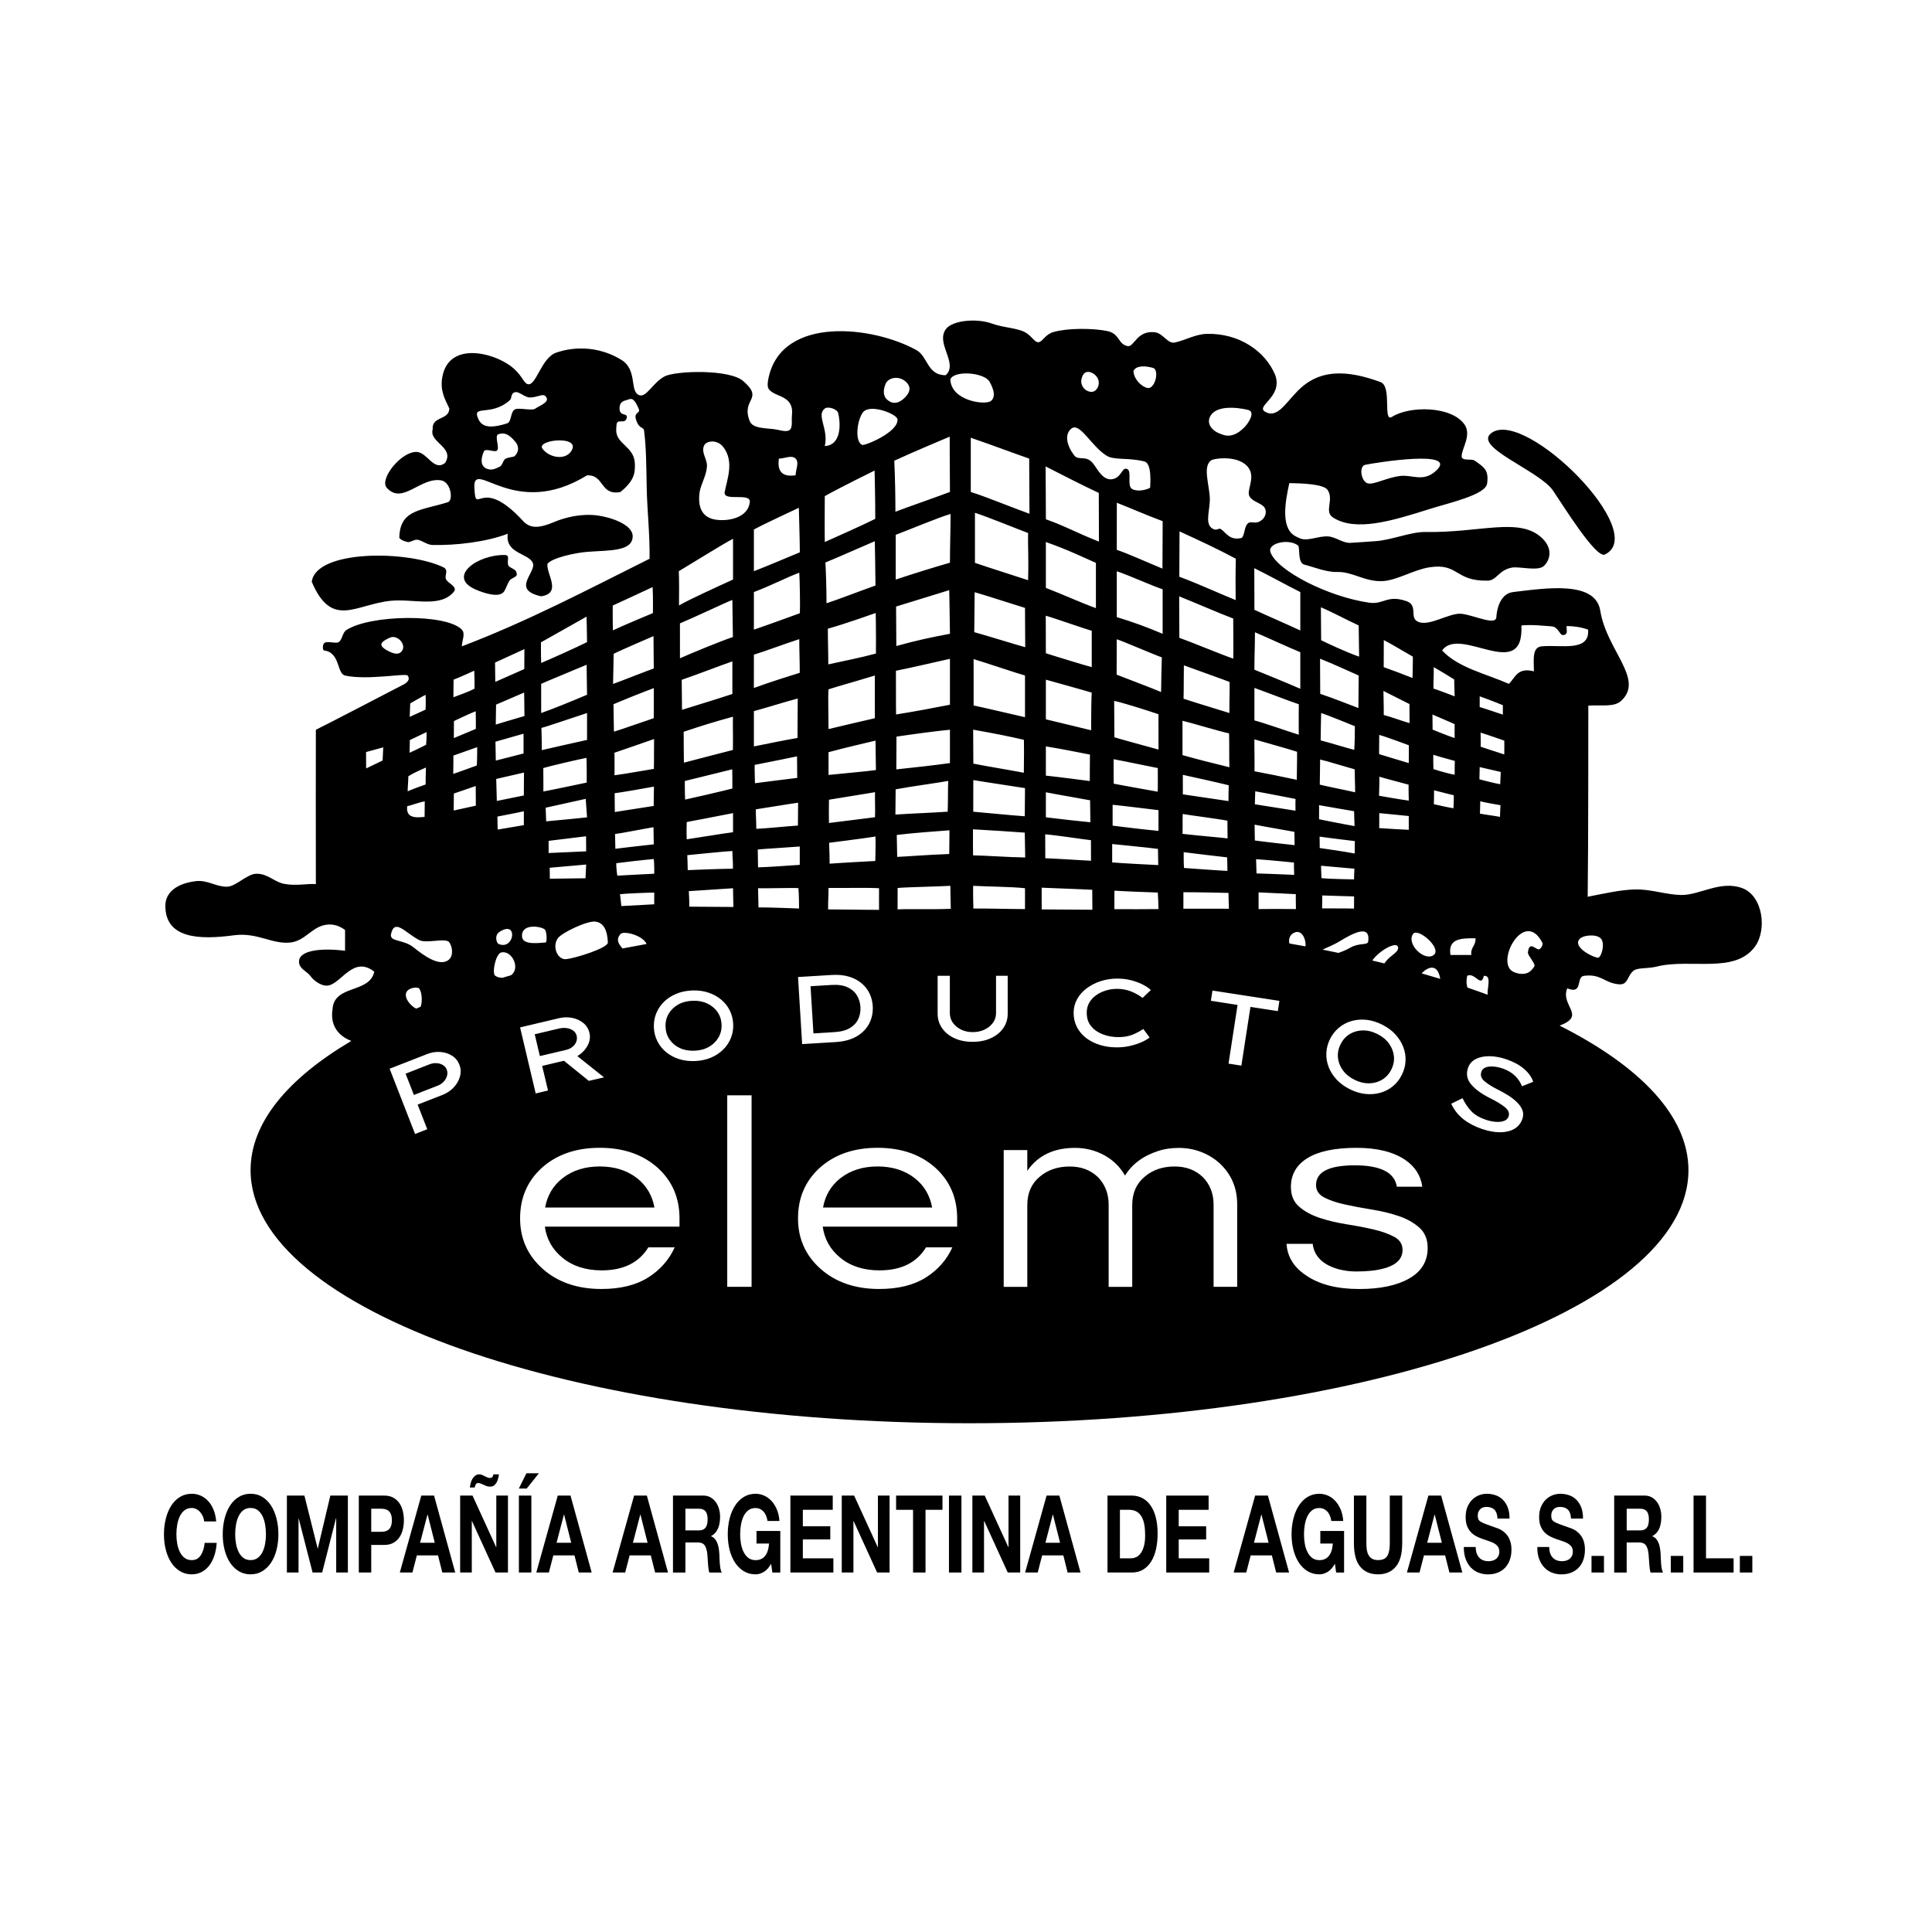 <?xml version="1.0" encoding="utf-8"?>
<!-- Generator: Adobe Illustrator 15.0.0, SVG Export Plug-In . SVG Version: 6.00 Build 0)  -->
<!DOCTYPE svg PUBLIC "-//W3C//DTD SVG 1.1//EN" "http://www.w3.org/Graphics/SVG/1.1/DTD/svg11.dtd">
<svg version="1.1" id="Layer_1" xmlns="http://www.w3.org/2000/svg" xmlns:xlink="http://www.w3.org/1999/xlink" x="0px" y="0px"
	 width="260px" height="260px" viewBox="0 0 260 260" enable-background="new 0 0 260 260" xml:space="preserve">
<g>
	<g>
		<path d="M123.108,158.556c-1.354-1.052-3.021-1.579-5.008-1.579c-1.984,0-3.654,0.527-5.006,1.579
			c-1.268,1.01-2.045,2.323-2.331,3.944h14.679C125.15,160.879,124.375,159.565,123.108,158.556z"/>
		<path d="M95.165,135.04c-0.582-0.272-1.238-0.389-1.969-0.362c-0.75,0.032-1.401,0.208-1.954,0.522
			c-0.551,0.321-0.976,0.737-1.272,1.254c-0.298,0.519-0.433,1.099-0.405,1.743c0.027,0.641,0.209,1.208,0.547,1.698
			c0.339,0.492,0.797,0.875,1.373,1.146c0.577,0.271,1.24,0.391,1.989,0.359c0.73-0.029,1.373-0.202,1.933-0.521
			c0.557-0.318,0.984-0.738,1.287-1.262c0.301-0.521,0.44-1.102,0.414-1.734c-0.028-0.643-0.214-1.209-0.555-1.697
			C96.21,135.694,95.746,135.313,95.165,135.04z"/>
		<path d="M114.053,132.86c-0.561-0.259-1.267-0.365-2.115-0.311l-2.86,0.174l0.391,6.349l2.86-0.178
			c0.862-0.051,1.549-0.239,2.07-0.561c0.521-0.32,0.893-0.727,1.114-1.221c0.223-0.493,0.315-1.032,0.28-1.615
			c-0.037-0.567-0.193-1.083-0.474-1.548C115.035,133.481,114.615,133.12,114.053,132.86z"/>
		<path d="M85.734,158.556c-1.357-1.052-3.027-1.579-5.018-1.579c-1.989,0-3.662,0.527-5.016,1.579
			c-1.272,1.01-2.051,2.323-2.336,3.944h14.706C87.781,160.879,87.005,159.565,85.734,158.556z"/>
		<path d="M186.93,140.449c-0.379-0.531-0.897-0.961-1.559-1.291c-0.679-0.34-1.341-0.503-1.986-0.487
			c-0.646,0.01-1.23,0.176-1.75,0.493c-0.515,0.317-0.923,0.77-1.221,1.358c-0.295,0.587-0.413,1.186-0.361,1.79
			c0.057,0.605,0.269,1.171,0.647,1.7c0.374,0.522,0.9,0.955,1.575,1.296c0.661,0.332,1.317,0.489,1.969,0.483
			c0.646-0.013,1.236-0.177,1.763-0.498c0.526-0.315,0.935-0.769,1.227-1.349c0.295-0.59,0.411-1.183,0.354-1.791
			C187.528,141.545,187.31,140.975,186.93,140.449z"/>
		<path d="M77.053,140.868c0.239-0.196,0.406-0.425,0.502-0.688c0.097-0.26,0.112-0.519,0.05-0.782
			c-0.067-0.285-0.219-0.52-0.457-0.698c-0.237-0.175-0.525-0.286-0.867-0.34c-0.341-0.049-0.7-0.028-1.08,0.061l-3.241,0.766
			l0.693,2.933l3.5-0.824C76.517,141.215,76.813,141.071,77.053,140.868z"/>
		<path d="M59.601,143.33c-0.242-0.15-0.524-0.233-0.841-0.254c-0.318-0.021-0.633,0.03-0.946,0.152l-3.232,1.262l1.117,2.864
			l3.232-1.262c0.313-0.122,0.578-0.305,0.794-0.542c0.216-0.242,0.362-0.499,0.437-0.785c0.076-0.284,0.061-0.561-0.043-0.83
			C60.018,143.677,59.844,143.472,59.601,143.33z"/>
		<path d="M209.009,66.037c1.385,2.047,5.782,9.146,6.96,8.588c6.103-2.894-10.475-19.441-15.153-16.43
			C197.908,60.069,207.163,63.294,209.009,66.037z"/>
		<path d="M67.952,74.692c-3.738-0.079-7.782,2.923-4.014,4.613c1.133,0.511,3.164,1.167,3.837,0.375
			c0.323-0.38,0.622-1.505,0.974-1.727c0.687-0.433,0.948-0.358,0.714-1.032c-0.12-0.348-0.967-0.524-1.073-0.875
			C68.202,75.424,68.678,74.708,67.952,74.692z"/>
		<path d="M52.589,80.852c3.084-0.298,6.611,0.967,8.45-1.173c0.619-0.72-0.656-1.094-0.998-1.685
			c-0.299-0.517,0.435-1.267-0.394-1.662c-4.847-2.311-17.134-2.354-17.693,1.961C44.658,84.671,47.859,81.316,52.589,80.852z"/>
		<path d="M234.492,119.532c-2.932-1.112-5.765,0.953-8.248,0.912c-2.07-0.037-4.071-0.806-6.23-0.746
			c-1.957,0.055-3.958,0.516-6.351,0.983c0.087-6.409,0.087-22.688,0.087-25.727c1.761-0.115,3.528,0.258,4.463-0.682
			c3.082-2.895-2.01-6.778-2.853-12.076c-0.65-4.094-7.319-3.047-11.747-2.518c-1.846,0.221-2.205,2.607-2.24,3.368
			c-0.062,1.183-2.798-0.184-4.614-0.436c-1.712-0.237-4.52,1.877-6.054,0.992c-1.027-0.588,0.208-2.245-1.577-2.753
			c-2.444-0.793-2.983,0.527-4.833,0.263c-5.547-0.786-12.428-4.308-13.318-6.791c-0.453-1.245,2.493-1.899,3.724-0.894
			c0.25,0.204-0.089,2.326,0.814,2.554c1.328,0.336,2.981,1.037,4.433,0.995c2.12-0.063,3.742,1.372,6.2,1.221
			c1.846-0.114,4.134-1.521,6.201-1.849c3.963-0.625,3.419,1.899,7.87,1.792c1.224-0.031,1.475-1.457,3.281-1.76
			c0.991-0.167,3.472,0.523,4.26-0.208c0.775-0.716,1.316-2.248-0.205-3.728c-3.013-2.922-8.277-0.724-15.741-0.851
			c-1.958-0.032-4.596,1.109-6.769,1.24c-0.917,0.053-2.083,0.157-3.323,0.221c-1.025,0.054-1.987-0.824-3.028-0.867
			c-1.313-0.059-2.686,0.671-3.688,0.286c-0.272-0.104-0.519-0.221-0.753-0.359c-1.986-1.171-1.224-4.858-0.743-7.095
			c1.848,0.023,4.614,0.13,5.156,0.921c0.893,1.314-0.511,2.905,0.715,3.697c3.026,1.957,7.921,0.474,12.906-1.103
			c2.769-0.875,7.634-1.937,7.842-3.459c0.241-1.747-0.32-2.156-1.686-3.096c-0.423-0.287-1.74,0.115-1.74-0.569
			c0-1.073,1.401-2.878,0.356-4.324c-1.799-2.481-7.393-2.474-9.717-0.992c-1.304,0.827,0.041-4.087-1.552-4.673
			c-4.711-1.739-7.957-1.511-10.434,0.527c-2.018,1.658-3.149,4.285-4.856,3.584c-1.977-0.8,2.216-1.931,1.122-5.042
			c-1.358-3.291-4.92-5.652-9.173-5.56c-1.557,0.035-2.747,0.79-4.324,1.163c-0.977,0.231-1.603-1.264-2.736-1.384
			c-2.45-0.255-2.747,2.068-3.668,1.866c-1.318-0.296-0.998-1.687-2.748-2.033c-1.871-0.37-5.138-0.417-7.124,0.12
			c-1.181,0.318-1.428,1.186-1.997,1.371c-0.59,0.192-0.961-0.857-2.002-1.371c-1.101-0.544-2.897-0.575-4.408-1.132
			c-1.882-0.69-5.262-0.484-6.167,0.787c-1.375,1.933,1.73,4.589,0,6.175c-2.479,0.048-2.414-2.53-3.93-3.368
			c-5.875-3.261-18.029-4.65-19.893,3.625c-0.096,0.43-0.273,1.24,0.017,1.627c0.855,1.153,3.438,0.738,3.105,3.582
			c-0.095,0.808,0.247,1.965-0.702,2.045c-0.568,0.05-1.034-0.172-1.779-0.254c-1.334-0.149-2.826-0.128-3.201-1.081
			c-1.201-3.052,2.001-2.879-0.865-5.382c-1.869-1.636-9.108-1.396-10.575-0.638c-1.556,0.808-2.438,2.832-3.378,2.545
			c-1.429-0.438-0.198-3.394-2.463-4.772c-4.126-2.506-8.02-1.23-8.786-0.954c-2.022,0.728-2.704,4.652-3.855,4.214
			c-0.574-0.216-0.745-1.321-2.306-2.464c-2.519-1.844-8.307-3.209-9.143,1.55c-0.308,1.75,0.287,2.824,0.953,4.218
			c-0.067,1.616-2.394,0.976-2.245,2.806c-0.524,1.737,2.985,2.389,1.682,4.491c-1.508,1.229-2.365-1.365-3.805-1.461
			c-2.065-0.133-5.11,3.655-4.053,4.829c2.102,2.332,4.511-1.464,7.309-1.007c1.328,0.216,1.675,2.7,0.915,2.94
			c-3.601,1.133-6.479,0.953-6.539,4.802c0.224,0.261,0.461,0.405,1.118,0.561c0.333,0.078,0.888-0.364,1.305-0.314
			c0.589,0.072,1.318,0.692,2.028,0.708c3.165,0.075,7.297-0.41,10.143-1.514c-0.38,2.709,2.799,2.594,3.368,3.927
			c0.542,1.264-2.995,3.596,1.123,4.493c2.836-0.419,0.69-3.002,0.849-4.354c0.555-0.798,3.681-1.498,5.408-1.631
			c2.88-0.218,6.08-0.024,6.064-2.103c-0.01-1.62-3.107-2.594-4.816-2.799c-2.157-0.261-4.287,0.275-5.741,0.888
			c-1.968,0.83-3.204,0.937-4.175-0.117c-5.841-6.361-6.357-0.438-6.571-4.478c-0.216-4.128,5.301,4.396,15.158-1.683
			c2.352-0.106,1.737,2.756,4.489,2.246c1.951-1.57,1.973-2.66,1.954-3.762c-0.041-2.419-2.61-2.652-2.513-4.66
			c0.01-0.216,0.018-0.453,0.052-0.689c0.115-0.808,1.109,0.025,1.35-0.808c0.245-0.855-0.992-0.12-0.954-1.392
			c0.027-0.838,0.527-0.944,0.993-1.076c0.393-0.11,0.718-0.383,1.193,0.396c0.14,0.232,0.257,0.49,0.38,0.754
			c0.333,0.718-0.698,0.399-0.342,1.514c0.428,1.329,1.001,0.894,1.076,1.463c0.286,2.147,0.303,4.775,0.354,7.64
			c0.055,3.007,0.43,6.196,0.388,9.599c-8.239,4.113-16.316,8.382-25.261,11.789c0-0.751,0.514-1.701,0-2.245
			c-2.039-2.167-12.335-2.048-15.554,0.06c-0.537,0.349-0.53,1.325-1.037,1.623c-0.402,0.234-1.592-0.234-1.954,0.149
			c-0.225,0.239-0.209,0.945,0.02,0.974c2.17,0.263,1.681,3.119,2.809,3.368c3.028,0.667,8.149-0.352,8.418,0
			c0.588,0.761-0.726,1.297-0.726,1.297s-10.737,5.594-11.625,5.999c-0.022,1.572-0.002,15.365,0,20.769
			c-1.245-0.084-2.716,0.282-4.294-0.039c-1.354-0.273-2.186-1.391-3.738-1.353c-1.247,0.033-2.727,1.725-3.915,1.743
			c-1.489,0.027-2.623-0.928-4.175-0.749c-2.587,0.298-4.133,1.512-4.133,3.318c0,4.403,4.538,4.602,9.203,3.972
			c3.219-0.436,5.158,1.265,7.683,0.964c1.854-0.226,2.811-1.987,4.528-2.343c0.87-0.183,1.792-0.061,2.771,0.659
			c0,0.936,0,1.869,0,2.804c-3.024-0.399-6.509-0.138-6.176,1.687c0.151,0.816,1.094,1.1,1.544,1.747
			c0.396,0.563,1.532,1.438,2.445,1.227c1.764-0.42,3.365-4.015,6.113-1.853c-0.596,2.964-5.41,1.702-5.612,5.052
			c-0.397,2.544,1.19,3.771,2.536,4.268c-8.613,5.093-13.565,11.04-13.565,17.398c0,18.811,43.317,34.055,96.749,34.055
			c53.434,0,96.753-15.247,96.753-34.055c0-7.233-6.416-13.943-17.341-19.459c3.66-1.358,0.084-2.647,1.025-5.013
			c2.196,0.888,1.148-1.541,2.246-1.682c2.353-0.308,2.712,0.962,4.708,1.138c1.286,0.111,1.088-1.153,2-1.85
			c0.543-0.412,1.942-0.246,3.016-0.519c4.599-1.17,10.551,1.032,13.293-2.696C237.821,125.156,237.256,120.584,234.492,119.532z
			 M183.733,62.549c1.279-0.266,12.935-2.162,9.419,0.896c-1.644,1.428-3.08,0.446-4.62,0.598c-1.876,0.185-3.759,1.295-4.532,0.984
			C183.135,64.674,182.868,62.729,183.733,62.549z M69.254,61.388c-0.143,0.132-0.979,0.145-1.282,0.388
			c-0.301,0.242-0.351,0.868-0.744,1.042c-0.422,0.19-0.865,0.44-1.371,0.357c-0.846-0.138-1.419-0.81-0.744-2.415
			c0.211-0.502,1.434,0.164,1.757-0.12c0.438-0.38-0.396-2.008,0.208-2.207c0.828-0.268,1.415,0,2.266,1.014
			C69.968,60.195,69.736,60.937,69.254,61.388z M69.267,55.108c-0.601,0.38-0.406,1.669-1.026,1.867
			c-1.646,0.527-3.219,0.748-3.815-0.477c-1.073-2.205,1.576-0.307,4.198-2.653c0.278-0.252,0.088-0.839,0.601-1.042
			c0.582-0.229,1.33,0.67,2.058,0.685c0.999,0.025,1.738-0.562,2.108-0.189c0.755,0.758-0.646,1.221-1.39,1.711
			C71.539,55.308,69.744,54.806,69.267,55.108z M76.854,60.742c-0.841,1.24-2.964,0.843-3.855-0.357
			C72.085,59.149,78.368,58.515,76.854,60.742z M54.16,87.493c-0.454,0.817-1.376,0.39-1.907,0.119
			c-1.652-0.842-0.797-1.327,0.197-1.79C53.457,85.355,54.623,86.66,54.16,87.493z M192.948,89.784
			c0.989,0.552,2.758,1.658,2.758,1.658c-0.01,0.743,0.052,1.634,0.056,2.269c-0.612-0.223-2.08-0.807-2.854-1.047
			C192.885,91.944,192.964,90.813,192.948,89.784z M195.762,97.46c0,0-0.016,1.013-0.004,1.865
			c-0.814-0.255-2.967-1.137-2.967-1.137c-0.013-0.425-0.008-1.683-0.016-2.028C193.341,96.412,195.335,97.24,195.762,97.46z
			 M198.005,128.513c-0.936,0-1.872,0-2.808,0c-0.374-2.245,1.486-2.256,3.368-2.245
			C198.636,127.279,197.879,127.452,198.005,128.513z M191.32,130.993c0.652-0.734,1.688-1.167,2.192-0.234
			c0.148,0.275,0.26,0.621,0.307,0.972C193.002,131.479,192.165,131.235,191.32,130.993z M189.153,142.773
			c-0.031,0.646-0.198,1.271-0.506,1.884c-0.303,0.611-0.705,1.122-1.208,1.532c-0.498,0.406-1.068,0.699-1.695,0.875
			c-0.635,0.179-1.296,0.229-1.996,0.155c-0.699-0.075-1.398-0.287-2.104-0.642c-0.707-0.354-1.297-0.79-1.781-1.308
			c-0.478-0.517-0.833-1.081-1.063-1.69c-0.234-0.608-0.335-1.236-0.305-1.884c0.03-0.641,0.197-1.271,0.503-1.884
			c0.308-0.608,0.713-1.122,1.211-1.529c0.499-0.407,1.063-0.702,1.688-0.881c0.627-0.177,1.293-0.228,2-0.157
			c0.701,0.077,1.403,0.294,2.105,0.646c0.708,0.356,1.298,0.789,1.771,1.305c0.478,0.514,0.829,1.079,1.067,1.692
			C189.08,141.498,189.185,142.126,189.153,142.773z M146.846,138.107c0.398,0.486,0.923,0.846,1.568,1.092
			c0.652,0.244,1.349,0.372,2.097,0.372c0.758,0,1.414-0.122,1.972-0.356c0.555-0.239,1.015-0.489,1.375-0.743l0.85,1.147
			c-0.257,0.209-0.603,0.411-1.048,0.615c-0.442,0.201-0.953,0.372-1.53,0.507c-0.58,0.14-1.191,0.208-1.842,0.208
			c-0.816,0-1.575-0.106-2.279-0.33c-0.705-0.219-1.322-0.529-1.853-0.937c-0.528-0.405-0.936-0.896-1.232-1.468
			c-0.293-0.572-0.44-1.213-0.44-1.915c0-0.667,0.157-1.275,0.468-1.837c0.305-0.56,0.737-1.045,1.292-1.46
			c0.544-0.412,1.173-0.732,1.877-0.962c0.707-0.231,1.455-0.346,2.249-0.346c0.661,0,1.279,0.076,1.861,0.227
			c0.588,0.154,1.104,0.344,1.558,0.577c0.455,0.234,0.818,0.478,1.086,0.737l-1.111,1.057c-0.469-0.354-0.987-0.644-1.563-0.872
			c-0.572-0.227-1.205-0.345-1.897-0.345c-0.681,0-1.338,0.134-1.953,0.39c-0.621,0.26-1.13,0.626-1.516,1.109
			c-0.39,0.485-0.585,1.058-0.585,1.719C146.248,137.021,146.445,137.625,146.846,138.107z M116.998,137.693
			c-0.353,0.709-0.909,1.292-1.662,1.75c-0.756,0.452-1.706,0.718-2.852,0.791l-4.535,0.276l-0.554-9.027l4.533-0.276
			c0.86-0.055,1.623,0.019,2.291,0.215c0.667,0.198,1.234,0.49,1.703,0.882c0.472,0.389,0.833,0.847,1.091,1.381
			c0.255,0.529,0.4,1.104,0.438,1.712C117.5,136.22,117.349,136.988,116.998,137.693z M73.75,146.756l-1.66,0.395l-2.098-8.887
			l5.252-1.244c0.583-0.137,1.165-0.152,1.74-0.041c0.576,0.109,1.079,0.336,1.508,0.683c0.427,0.346,0.706,0.795,0.836,1.346
			c0.135,0.577,0.05,1.147-0.26,1.714c-0.311,0.569-0.766,1.037-1.37,1.404l3.591,2.863l-2.045,0.471l-3.35-2.706l-2.933,0.693
			L73.75,146.756z M73.114,103.362c0.865-0.271,5.199-1.273,5.814-1.37c0.044,0.938,0.029,3.323,0.029,3.323s-5.1,1.079-5.831,1.198
			C73.12,106.176,73.136,103.934,73.114,103.362z M72.861,97.957c0.373-0.051,5.518-1.81,6.141-2.001c0,1.309,0,2.309,0,3.619
			c-0.576,0.124-5.423,1.213-6.093,1.375C72.924,99.219,72.861,98.667,72.861,97.957z M72.828,95.957c0-1.309,0-2.621,0-3.928
			c0.526-0.252,5.196-2.178,6.116-2.572c0.002,0.552,0.055,3.578,0.057,4.039C76.677,94.477,74.486,95.374,72.828,95.957z
			 M78.823,107.506c0,0,0.11,1.658,0.179,2.484c-1.061,0.139-4.903,0.482-5.5,0.542l-0.072-1.833L78.823,107.506z M73.83,113.157
			l5.038-0.614l0.016,2.028l-5.053,0.224V113.157z M78.883,116.346l-0.088,1.847l-4.801,0.06l-0.016-1.474L78.883,116.346z
			 M87.974,108.461c0,0-4.44,0.696-5.235,0.815c0-1.087-0.021-1.675-0.021-2.527c0.841-0.101,3.964-0.637,5.288-0.892
			C87.984,106.652,87.974,108.461,87.974,108.461z M87.981,113.627c-0.708,0.061-5.169,0.596-5.169,0.596s-0.025-1.387-0.042-1.984
			c0.589-0.05,4.392-0.8,5.175-0.917C87.945,112.07,87.981,112.88,87.981,113.627z M83.491,125.708
			c0.415-0.492,2.975,0.129,3.526,1.33l0,0c-1.091,0.196-2.171,0.397-3.242,0.603C83.101,126.868,82.939,126.366,83.491,125.708z
			 M98.632,100.926c-1.193,0.287-5.646,1.475-6.592,1.71c-0.018-0.815-0.034-2.661-0.034-4.158c2.478-0.823,4.008-1.308,6.631-2.024
			C98.606,97.806,98.664,99.235,98.632,100.926z M92.697,119.928c0,0,4.264-0.283,5.952-0.393c-0.012,0.322,0.052,2.521,0.052,2.521
			s-4.95-0.042-5.942-0.042C92.78,121.26,92.697,119.928,92.697,119.928z M92.553,117.099c-0.003-0.651-0.063-2.014-0.063-2.014
			s5.462-0.555,6.069-0.562c0,0.736,0.102,1.585,0.077,2.385C97.578,116.905,93.577,117.042,92.553,117.099z M98.648,111.997
			c-1.322,0.162-5.207,0.813-6.23,0.953c-0.053-0.894,0-2.326,0-2.326s4.232-0.794,6.23-1.198
			C98.648,110.363,98.648,111.062,98.648,111.997z M92.199,107.605c-0.047-1.096-0.039-2.503-0.039-2.503l6.382-1.571
			c0,0,0.032,1.949,0.018,2.585C96.872,106.553,93.275,107.368,92.199,107.605z M91.782,95.523c0-1.499-0.04-2.54-0.04-4.036
			c2.306-0.794,4.67-1.73,6.817-2.484c0,1.31,0,3.081,0,4.39C96.325,94.13,93.511,94.985,91.782,95.523z M91.506,88.591
			c0-1.683-0.003-3.016-0.003-4.699c2.438-1.032,6.092-2.79,7.056-3.154c0.037,1.61,0.026,3.305,0.072,4.991
			C97.203,86.187,92.711,88.039,91.506,88.591z M102.016,116.726c0-0.746-0.04-1.654-0.04-2.404c1.332-0.125,3.746-0.25,5.652-0.403
			c0,1.122,0,1.756,0,2.47C105.743,116.51,103.513,116.684,102.016,116.726z M107.532,122.264c0,0-4.164-0.169-5.456-0.15
			c0-0.748-0.06-1.833-0.06-2.581c1.164,0.037,4.534-0.071,5.428-0.013C107.532,120.236,107.532,122.264,107.532,122.264z
			 M107.382,111.104c-1.23,0.06-4.08,0.373-5.603,0.438c0-0.936-0.065-1.688-0.065-2.625c1.019-0.149,4.449-0.723,5.691-0.892
			C107.405,109.148,107.382,109.98,107.382,111.104z M101.599,105.403c0-0.597-0.055-1.333-0.04-2.466
			c1.727-0.325,5.701-1.153,5.701-1.153s0.014,1.123,0.027,2.901C106.462,104.769,102.377,105.313,101.599,105.403z M117.751,109.98
			c-1.59,0.198-5.283,0.656-6.193,0.774c-0.014-0.688-0.019-2.389,0-3.131c0.793-0.141,5.269-0.847,6.198-1.013
			C117.719,107.303,117.809,109.083,117.751,109.98z M117.818,112.575c0.04,0.984-0.026,3.292-0.026,3.292s-4.368,0.229-6.145,0.363
			c-0.003-1.412-0.072-2.811-0.072-2.811S116.389,112.812,117.818,112.575z M111.5,104.287c0-0.935,0-2.125,0-3.06
			c2.042-0.566,5.267-1.297,6.321-1.56c0,0.685,0.057,3.379,0.057,3.963C116.755,103.802,113.034,104.119,111.5,104.287z
			 M117.735,96.655c-0.846,0.183-5.262,1.224-6.238,1.462c0.003-1.313-0.068-4.538-0.013-5.343c1.409-0.464,3.412-0.997,6.248-1.866
			C117.735,92.96,117.735,94.599,117.735,96.655z M111.497,119.496c1.782,0.028,5.226-0.056,6.799,0.037c0,1.123,0,1.787,0,2.91
			c-2.433,0-4.426-0.059-6.856-0.059C111.439,121.074,111.497,120.806,111.497,119.496z M117.878,87.95
			c-2.058,0.565-4.292,0.982-6.41,1.461c0-1.683-0.06-3.114-0.06-4.801c2.346-0.654,6.441-2.117,6.441-2.117
			S117.908,85.387,117.878,87.95z M111.228,81.18c0-1.937-0.072-4.114-0.147-5.483c1.737-0.706,4.941-2.143,6.646-2.861
			c0.029,1.432,0.079,3.982,0.091,5.961C115.751,79.532,112.393,80.824,111.228,81.18z M120.569,90.269
			c1.877-0.37,5.699-1.261,7.27-1.608c0,2.058,0,4.118,0,6.176c-2.04,0.405-4.754,0.917-7.249,1.313
			C120.558,94.588,120.59,91.646,120.569,90.269z M120.59,81.624c2.565-0.8,7.153-2.204,7.153-2.204s0.064,2.833,0.096,5.871
			c-2.487,0.469-4.416,0.867-7.215,1.649C120.624,85.256,120.59,83.308,120.59,81.624z M120.645,99.132
			c2.45-0.361,5.035-0.713,7.194-0.93c0,1.499,0,2.994,0,4.491c-2.506,0.342-4.207,0.521-7.217,0.848
			C120.622,102.045,120.645,100.629,120.645,99.132z M120.798,119.501c1.248-0.121,5.355-0.186,7.095-0.292
			c0,1.311,0.05,2.102,0.061,3.094c-2.893,0.119-6.02-0.006-7.161,0.081C120.795,121.445,120.798,120.438,120.798,119.501z
			 M120.741,115.316c0-0.746-0.06-2.202-0.06-2.95c1.839-0.242,5.425-0.507,7.094-0.628c0,0.374-0.031,2.817-0.031,3.19
			C124.408,115.056,121.904,115.274,120.741,115.316z M127.839,75.727c-2.44,0.705-4.684,1.401-7.298,2.269c0-2.058,0-3.964,0-6.024
			c1.665-0.616,5.805-2.363,7.384-2.804C127.924,71.413,127.839,73.482,127.839,75.727z M127.614,105.092
			c-0.06,0.655-0.019,2.653-0.078,4.141c-2.143,0.149-4.925,0.243-7.036,0.389c0-0.936,0.032-2.462,0.032-3.399
			C122.601,105.834,126.786,105.267,127.614,105.092z M130.941,111.605c1.906,0.105,5.899,0.357,6.968,0.448
			c0,0.933,0.059,2.401,0.059,3.34c-2.353-0.031-5.456-0.268-7.019-0.284C130.922,113.796,130.946,113.097,130.941,111.605z
			 M138.356,78.081c-2.233-0.746-5.062-1.615-7.152-2.334c0-2.245,0-4.49,0-6.735c1.641,0.513,5.932,2.271,7.152,2.719
			C138.312,73.58,138.448,74.921,138.356,78.081z M137.94,81.808c0,1.873,0.03,3.42,0.03,5.292c-1.358-0.376-5.858-1.766-6.86-2.026
			c0-1.873,0.055-3.507,0.055-5.376C131.998,79.912,136.646,81.416,137.94,81.808z M137.94,90.907c0,1.869,0,3.741,0,5.61
			c-1.237-0.278-5.858-1.367-6.914-1.576c0-2.058-0.002-4.18-0.002-6.241C132.339,89.083,137.182,90.719,137.94,90.907z
			 M137.793,99.562c0.02,0.526,0.02,2.722-0.011,4.429c-2.317-0.439-5.055-0.871-6.794-1.228c0-1.496-0.024-3.07-0.024-4.567
			C133.885,98.712,136.018,99.142,137.793,99.562z M137.94,106.063c0,1.119-0.031,2.662-0.031,3.785
			c-1.552-0.092-5.987-0.542-6.933-0.612c0-1.498,0.007-2.764,0.007-4.258C133.453,105.39,136.943,105.896,137.94,106.063z
			 M137.94,119.532c0,0.935,0,1.869,0,2.808c-2.145-0.005-4.828-0.086-6.949-0.076c-0.015-1.168-0.05-1.62-0.029-3.055
			C132.748,119.315,136.159,119.328,137.94,119.532z M146.7,107.701c0,0.935,0.038,2.021,0.038,2.956
			c-1.389-0.126-3.971-0.423-5.99-0.668c0-1.122,0-2.245,0-3.368C142.224,106.92,145.413,107.449,146.7,107.701z M140.748,104.379
			c0-1.311,0-2.622,0-3.932c2.269,0.357,4.817,0.897,5.932,1.103c-0.02,0.739-0.02,3.557-0.02,3.557S142.07,104.511,140.748,104.379
			z M140.748,96.804c0-1.872,0-3.47,0-5.338c1.063,0.308,5.469,1.515,6.171,1.746c-0.056,0.701-0.079,3.306-0.079,5.065
			C146.272,98.145,142.65,97.251,140.748,96.804z M140.748,87.908c0-1.683-0.016-3.365-0.016-5.048
			c0.84,0.218,5.698,1.913,6.191,2.027c0,1.87,0,3.023,0,4.894C146.199,89.598,141.262,88.094,140.748,87.908z M140.748,79.117
			c0-2.06,0-4.116,0-6.175c3.027,1.062,5.364,2.211,6.735,2.807c0,2.246,0,3.844,0,6.091
			C145.335,81.063,143.099,80.02,140.748,79.117z M156.355,88.467c-0.043,1.258-0.091,3.493-0.102,4.669
			c-0.896-0.417-5.039-1.961-5.982-2.345c0-2.218,0.016-3.479,0.016-4.763C151.345,86.375,155.222,88.07,156.355,88.467z
			 M150.292,83.048c0-2.061,0-4.118,0-6.176c2.078,0.729,4.313,1.787,6.171,2.433c0,2.059,0,3.93,0,5.988
			C154.367,84.403,152.454,83.702,150.292,83.048z M155.903,96.119c-0.018,1.027,0.015,3.023,0.005,4.756
			c-1.063-0.299-5.019-1.369-5.937-1.654c0-1.499-0.03-3.405-0.03-4.902C151.729,94.733,154.85,95.764,155.903,96.119z
			 M155.812,103.362c-0.005,1.493,0.021,2.731-0.021,3.178c-2.146-0.387-5.138-0.912-5.914-1.074c0-0.563-0.01-2.735-0.01-3.295
			C151.419,102.453,154.585,103.135,155.812,103.362z M155.903,109.027c0,0.938,0,1.849,0,2.788
			c-1.623-0.145-4.559-0.494-6.172-0.704c0-0.936,0-1.872,0-2.806C150.912,108.402,155.17,108.954,155.903,109.027z
			 M149.984,119.863c1.609,0.104,3.787,0.177,5.827,0.252c0.041,0.547,0.076,1.31,0.092,2.225c-1.227,0.013-4.187,0.029-5.932,0.013
			C149.984,121.637,149.956,120.415,149.984,119.863z M155.837,114.244c-0.005,0.389,0.036,2.175,0.036,2.175
			s-5.126-0.252-6.202-0.357c0-0.903,0-2.014,0-2.475C150.073,113.629,154.819,114.091,155.837,114.244z M165.403,98.694
			c0.044,1.581-0.005,2.909,0.044,4.559c-2.102-0.508-4.831-1.204-6.312-1.636c0-1.498,0-3.123,0-4.62
			C160.136,97.221,164.149,98.438,165.403,98.694z M159.276,94.03c0.043-0.987,0.02-4.034,0.043-4.491
			c1.292,0.476,5.57,1.995,6.148,2.234c0.04,1.135-0.031,2.415-0.021,4.182C164.282,95.583,161.397,94.728,159.276,94.03z
			 M165.325,120.164c0,0,0.03,1.833,0.056,2.13c-0.896,0.016-3.77-0.016-6.125-0.006c0-0.748,0-1.466,0-2.216
			C160.97,120.059,165.325,120.164,165.325,120.164z M159.296,114.683c1.011,0.125,5.077,0.624,5.846,0.696
			c0,0,0.051,1.516,0.038,1.826c-1.053-0.046-4.911-0.333-5.843-0.397C159.286,116.231,159.296,115.02,159.296,114.683z
			 M159.179,104.274c0.911,0.191,5.042,1.116,6.177,1.401c-0.028,0.64-0.033,2.131-0.033,2.131l-6.144-0.91
			C159.179,106.895,159.194,105.139,159.179,104.274z M159.164,109.541c0.564,0.119,5.118,0.708,6.014,0.905
			c0,0.459,0.012,1.965,0.024,2.381c-0.534-0.075-4.876-0.462-6.063-0.611C159.169,111.361,159.131,110.45,159.164,109.541z
			 M174.782,98.879c-1.453-0.457-4.833-1.644-5.968-1.927c0-1.684,0-2.689,0-4.375c1.089,0.381,5.085,1.923,5.973,2.197
			C174.782,95.424,174.762,97.488,174.782,98.879z M168.81,90.125c0-1.682,0.076-3.354,0.076-5.037
			c1.951,0.832,4.223,1.909,6.104,2.683c0,1.871,0,3.047,0,4.921C172.983,91.811,169.984,90.604,168.81,90.125z M168.814,99.502
			c1.124,0.336,4.947,1.387,5.738,1.669c0.021,0.821-0.043,3.181-0.033,3.772c-1.37-0.299-4.724-0.977-5.694-1.149
			C168.851,102.453,168.794,100.305,168.814,99.502z M174.345,109.101l-5.474-0.865c0,0,0.03-1.102,0.055-1.743
			c0.932,0.145,4.584,0.868,5.424,1.027C174.319,108.012,174.345,109.101,174.345,109.101z M174.194,111.947
			c0,0.52,0.038,1.411,0.028,1.79c0,0-3.861-0.417-5.352-0.628c0-0.56-0.031-1.57-0.031-2.131
			C170.168,111.25,173.223,111.753,174.194,111.947z M174.136,116.078c0.005,0.388,0,1.326,0.031,1.655
			c-1.436-0.075-5.067-0.191-5.067-0.191s-0.031-1.041-0.062-1.916C170.554,115.712,174.136,116.078,174.136,116.078z
			 M169.374,120.094c1.555,0.057,5.011,0.241,5.011,0.241s-0.015,0.961,0.016,2.002c-1.684-0.028-4.217-0.013-5.026,0.002
			C169.374,121.59,169.374,120.841,169.374,120.094z M88.047,121.696l-4.433,0.24c0,0-0.086-1.018-0.18-1.591
			c0.85-0.115,4.093-0.234,4.613-0.217C88.031,120.623,88.047,121.696,88.047,121.696z M182.312,114.86
			c-1.567-0.295-4.711-0.736-4.711-0.736s0.005-0.879-0.016-1.533c1.354,0.197,4.743,0.599,4.743,0.599
			S182.306,114.415,182.312,114.86z M177.936,120.504c0,0,2.761,0.096,4.292,0.132c-0.019,0.598,0.01,1.178-0.009,1.639
			c-1.032-0.037-3.138-0.011-4.298-0.028C177.946,121.527,177.936,120.504,177.936,120.504z M182.225,118.344
			c0,0-3.23-0.046-4.385-0.166c-0.034-0.478-0.06-1.67-0.06-1.67s3.625,0.32,4.49,0.397
			C182.231,117.399,182.225,118.344,182.225,118.344z M189.586,111.673c-0.788-0.044-3.262-0.165-3.977-0.231
			c0-0.563,0.009-1.452,0.009-2.014c0.473,0.03,3.382,0.339,3.968,0.389C189.586,110.754,189.586,110.739,189.586,111.673z
			 M192.989,106.357c0.76,0.193,2.656,0.671,2.656,0.671s0.01,0.891-0.047,1.744c-0.755-0.109-2.638-0.552-2.638-0.552
			S193.005,106.97,192.989,106.357z M195.762,104.264c-1.211-0.219-2.854-0.763-2.854-0.763s-0.041-0.941-0.023-1.926
			c0.694,0.229,2.896,0.826,2.896,0.826S195.752,103.772,195.762,104.264z M192.948,128.513c-1.195,0.935-3.702-1.419-2.802-2.805
			C190.771,124.737,194.093,127.625,192.948,128.513z M186.226,86.143c0.905,0.443,2.694,1.542,3.908,2.225
			c0.017,0.822-0.039,2.083-0.044,2.873c-1.049-0.427-3.241-1.245-3.878-1.459C186.212,88.658,186.226,87.262,186.226,86.143z
			 M189.678,94.746c0,0,0.011,1.594,0.015,2.563c-0.539-0.118-2.503-0.844-3.475-1.089c0.013-1.32-0.041-2.429-0.041-3.234
			C187.666,93.741,189.678,94.746,189.678,94.746z M185.609,98.901c0.827,0.213,3.982,1.391,3.982,1.391s0.014,1.211-0.006,2.401
			c-1.75-0.513-3.993-1.208-3.993-1.208S185.593,99.875,185.609,98.901z M185.628,104.525c0.831,0.254,3.933,1.072,3.933,1.072
			c-0.01,0.476,0.01,1.656,0.028,2.147c-1.157-0.149-4.006-0.657-4.006-0.657S185.644,105.539,185.628,104.525z M188.146,127.483
			c0.106,0.667-0.987,1.042-1.672,1.936c-0.053,0.066-0.106,0.15-0.164,0.237c-0.541-0.132-1.085-0.269-1.634-0.397
			C185.628,127.907,187.999,126.586,188.146,127.483z M184.122,126.736c-0.076,0.485-1.249,0.132-2.355,0.772
			c-0.474,0.276-1.055,0.529-1.638,0.73c-0.71-0.15-1.425-0.298-2.147-0.441c0.572-0.284,1.491-0.619,2.355-1.154
			C182.148,125.528,184.479,124.351,184.122,126.736z M182.846,84.168c0,1.31,0.059,2.889,0.059,4.2
			c-1.659-0.567-4.134-1.732-5.111-2.207c0-1.311-0.035-3.123-0.035-4.434C179.341,82.397,181.218,83.418,182.846,84.168z
			 M182.846,90.907c0,1.308-0.037,3.067-0.037,4.377c-1.032-0.38-3.438-1.354-5.138-1.907c0-1.685-0.025-3.049-0.025-4.734
			C179.142,89.232,181.914,90.485,182.846,90.907z M182.331,97.728c0,0,0,2.048-0.078,3.181c-0.496-0.099-3.585-1.042-4.525-1.271
			c0.005-1.49,0.053-2.942,0.068-3.681C178.445,96.14,182.331,97.728,182.331,97.728z M177.656,102.21
			c0.87,0.188,3.963,1.146,4.646,1.316c0,0.748,0.08,2.31,0.064,3.099c-0.966-0.234-4.266-0.888-4.756-1.031
			C177.615,104.475,177.656,103.334,177.656,102.21z M182.228,109.167c0,0,0.038,1.434,0.059,2.005
			c-1.634-0.284-4.772-0.919-4.772-0.919c-0.016-0.582,0.021-1.326-0.005-1.899C178.256,108.497,182.228,109.167,182.228,109.167z
			 M175.692,127.358c-0.717-0.132-1.439-0.265-2.173-0.388c-0.152-0.627,0.093-1.306,0.82-1.518
			C175.271,125.186,175.779,126.477,175.692,127.358z M174.99,79.678c0,1.87,0,3.299,0,5.169c-1.988-0.927-4.299-1.914-6.176-2.781
			c0-1.871-0.018-3.736-0.018-5.606C170.934,77.517,173.063,78.719,174.99,79.678z M163.076,55.722
			c1.206-1.429,4.592-0.644,4.944-0.537c0.9,0.263,0.09,1.66-0.564,2.326c-1.684,1.717-2.904,0.984-3.312,0.833
			C162.954,57.899,162.191,56.773,163.076,55.722z M162.954,61.973c0.396-0.316,3.938-0.793,5.128,1.073
			c0.839,1.319-0.331,2.92,0.043,3.696c0.349,0.737,1.406,0.881,1.946,1.433c0.412,0.422,0.371,1.231-0.198,1.748
			c-0.86,0.786-1.537,0.072-1.987,0.557c-0.455,0.481-0.343,1.376-0.753,1.899c-1.6,0.43-2.104-0.654-2.785-1.144
			c-0.406-0.293-0.564,0.349-1.271-0.162c-1.012-0.726-0.137-2.665-0.277-4.292C162.618,64.779,161.927,62.796,162.954,61.973z
			 M158.736,71.512c3.063,1.412,5.184,2.392,7.575,3.678c-0.046,1.949-0.041,3.696-0.021,5.567
			c-2.549-1.033-4.909-2.152-7.582-3.142C158.711,75.558,158.736,73.572,158.736,71.512z M165.963,83.24
			c-0.013,1.461,0.043,4.019,0.003,5.396c-1.751-0.602-5.659-2.24-7.255-2.803c0-1.682-0.021-3.892-0.021-5.574
			C160.326,80.892,164.053,82.524,165.963,83.24z M156.438,76.521c-1.938-0.797-4.66-2.033-6.146-2.525
			c0-2.245,0.005-4.094,0.005-6.34c2.396,0.949,3.775,1.589,6.171,2.48C156.463,72.194,156.438,74.464,156.438,76.521z
			 M155.203,49.523c0.685,0.209,0.445,2.175-0.422,2.652c-0.539,0.294-2.177-0.814-2.246-2.245
			C152.882,49.148,154.204,49.218,155.203,49.523z M145.724,50.505c0.346-0.661,1.073-0.549,1.638-0.057
			c0.989,0.863,0.364,2.271-0.438,2.287C146.039,52.753,145.067,51.758,145.724,50.505z M144.129,57.72
			c1.162-1.054,2.734,2.378,4.84,3.636c0.992,0.594,2.958,0.208,5.042,0.746c1.027,0.266,0.786,2.98,0.771,3.542
			c-0.682,0.365-1.813,0.532-2.439,0.154c-0.748-0.445,0.087-2.562-0.748-2.714c-0.677-0.119-0.671,1.24-1.968,1.412
			c-1.201,0.159-1.916-1.334-2.514-2.107c-0.941-1.225-1.975-0.308-2.579-1.138C143.541,59.911,143.262,58.501,144.129,57.72z
			 M147.87,66.337c0,1.683,0.021,4.866,0.021,6.547c-3.192-1.253-4.4-2.031-7.14-3c0-3-0.039-5.61-0.039-7.113
			C143.396,64.141,145.565,65.248,147.87,66.337z M146.813,113.067c0,1.123,0.01,1.65,0.01,2.771
			c-0.864-0.04-5.049-0.312-6.153-0.34c0-0.886-0.013-1.605-0.013-3.221C142.371,112.419,145.865,112.975,146.813,113.067z
			 M140.184,119.461c0.839,0.04,5.54,0.207,6.807,0.284c0,0.567,0.01,1.907,0.016,2.684c-2.249,0-4.574-0.045-6.822-0.045
			C140.184,120.884,140.184,120.956,140.184,119.461z M138.504,61.716c0,2.433,0.037,4.991,0.037,7.424
			c-2.992-1.088-5.666-2.221-7.897-2.934c0-2.434,0-4.865,0-7.295C134.053,60.085,135.839,60.789,138.504,61.716z M133.17,51.37
			c0.588,1.032,0.853,2.086,0.171,2.599c-0.788,0.591-5.372-0.029-5.447-2.927C128.44,49.797,132.461,50.12,133.17,51.37z
			 M127.807,58.762c0,0,0,4.024,0.032,7.441c-1.962,0.748-5.728,2.04-7.338,2.665c0-1.549-0.033-4.446-0.152-6.865
			C122.619,60.939,127.807,58.762,127.807,58.762z M119.188,51.638c0.362-0.854,1.872-1.164,2.824-0.159
			c0.644,0.679,0.422,1.365-0.239,2.026c-0.792,0.795-1.672,0.993-2.464,0.198C118.78,53.175,118.899,52.329,119.188,51.638z
			 M116.128,55.496c0.953-1.232,4.574,0.236,4.648,0.914c0.201,1.725-4.427,3.631-4.768,3.459
			C114.977,59.348,115.365,56.48,116.128,55.496z M117.699,63.325c0,0,0.111,4.66,0.087,6.499c-2.063,1.024-4.769,2.207-6.79,3.118
			c-0.028-1.389-0.008-4.729,0-6.176C113.198,65.532,117.699,63.325,117.699,63.325z M110.997,54.979
			c0.445-0.34,1.662,0.069,1.802,0.611c0.269,1.031,0.608,4.292-1.802,4.44C111.543,57.733,109.809,55.892,110.997,54.979z
			 M104.823,61.716c0.75,0,1.716-0.529,2.246,0c0.529,0.53,0,1.497,0,2.245C105.311,64.222,104.563,63.471,104.823,61.716z
			 M101.455,71.258c1.655-0.89,4.908-2.369,6.049-2.923c0.031,1.518,0.133,4.29,0.133,5.993c-1.985,0.82-3.993,1.688-6.182,2.544
			C101.455,75.001,101.455,73.132,101.455,71.258z M101.455,79.678c2.383-0.907,4.342-1.943,6.108-2.61
			c0.058,0.713,0.135,4.456,0.08,5.456c-1.911,0.708-5.172,1.876-6.188,2.207C101.455,83.048,101.455,81.364,101.455,79.678z
			 M101.455,88.099c1.756-0.537,3.812-1.341,6.108-2.086c0,1.498,0.065,3.035,0.065,4.529c-1.873,0.584-3.94,1.232-6.174,2.047
			C101.455,91.092,101.455,89.596,101.455,88.099z M101.455,95.702c1.545-0.413,4.379-1.31,5.9-1.697c0,1.496-0.03,3.81-0.03,5.305
			c-1.801,0.309-4.202,0.804-5.87,1.14C101.455,98.762,101.455,97.385,101.455,95.702z M94.147,66.266
			c0.14-1.042,0.929-2.247,0.995-3.537c0.044-0.936-0.769-1.743-0.423-2.698c0.274-0.758,1.804-0.926,2.607,0.115
			c1.511,1.945,0.535,4.317,0.201,6.06c-0.263,1.354,3.493,0.039,3.378,1.333c-0.192,2.167-2.958,2.669-4.651,2.386
			C94.356,69.603,93.902,68.087,94.147,66.266z M98.648,72.508c0,1.31,0,4.176,0,5.485c-2.266,1.042-5.793,2.63-7.272,3.485
			c0.018-1.285,0.025-3.547-0.024-4.61C93.999,75.279,97.366,73.164,98.648,72.508z M88.047,117.584c0,0-3.172,0.149-4.967,0.258
			c-0.071-0.347-0.149-1.116-0.149-1.675c0.522-0.081,4.037-0.485,5.053-0.563C88.06,116.146,88.047,117.584,88.047,117.584z
			 M87.994,103.471c-0.473,0.074-4.248,0.743-5.302,0.862c0.027-0.485,0-3.035,0-3.035s4.401-1.503,5.331-1.843
			C88.002,100.231,88.028,102.83,87.994,103.471z M87.977,96.652c-0.662,0.208-4.399,1.533-5.355,1.811
			c-0.008-0.437-0.07-3.141-0.06-3.691c1.551-0.661,3.77-1.55,5.425-2.171C88.006,93.753,87.969,96.299,87.977,96.652z
			 M87.981,89.956c-0.87,0.308-4.745,1.836-5.48,2.087c0.013-0.897,0.083-3.361,0.082-4.053c0.846-0.445,4.906-2.189,5.364-2.386
			C87.945,86.913,87.981,88.648,87.981,89.956z M82.459,81.491c0,0,4.035-1.847,5.368-2.485c0.079,1.551,0.04,3.499,0.04,3.499
			s-4.374,1.827-5.386,2.326C82.442,83.418,82.459,81.491,82.459,81.491z M80.124,124.025c1.1,0.146,1.602,1.123,1.682,2.808
			c0.037,0.732-4.295,2.1-5.612,2.247c-1.149,0.123-1.931-1.672-1.124-2.81C75.623,125.494,79.063,123.881,80.124,124.025z
			 M72.801,86.444l6.131-3.458c0,0,0.055,1.729,0.071,3.428c-1.519,0.761-5.097,2.354-6.176,2.808
			C72.786,88.231,72.801,86.444,72.801,86.444z M73.305,125.08c0.32,0.29,0.304,1.753,0.132,1.753c-0.487,0-3.06,0.468-3.181-0.743
			C70.072,124.205,72.825,124.65,73.305,125.08z M70.515,103.969l-0.018,3.081l-3.636,0.738l-0.082-2.962L70.515,103.969z
			 M66.725,102.356l-0.049-2.541l3.782-1.076v2.662L66.725,102.356z M67.142,125.468c2.617-1.824,2.13,2.467-0.025,1.576
			C66.779,126.903,66.56,125.873,67.142,125.468z M66.972,111.641l-0.034-1.75c0,0,3.097-0.594,3.559-0.716c0,0.749,0,1.122,0,1.869
			C69.767,111.159,66.972,111.641,66.972,111.641z M66.719,97.51l0.04-2.683l3.777-1.628c0,0,0.041,2.156,0.041,3.16
			C69.452,96.676,66.719,97.51,66.719,97.51z M70.574,87.354l-0.018,2.683l-3.904,1.731l-0.031-2.604L70.574,87.354z
			 M67.457,128.176c1.454-0.331,2.63,2.172,1.303,3.072c0,0-0.003,0-0.006,0.002c-0.38,0.11-0.758,0.224-1.135,0.336
			c-0.341,0.003-0.681-0.074-0.967-0.267C66.163,130.999,66.706,128.349,67.457,128.176z M61.058,109.077l0.02-2.285l2.942-1.013
			l0.018,2.644L61.058,109.077z M64.037,98.088l-2.961,1.242l0.014-2.29c0,0,2.232-1.078,2.93-1.316
			C64.049,96.853,64.037,98.088,64.037,98.088z M61.04,91.466c0.851-0.317,2.779-1.209,2.779-1.209s0.072,1.695,0.036,2.423
			c-0.776,0.413-2.086,0.875-2.838,1.154C61.016,93.084,61.04,92.215,61.04,91.466z M61.016,101.682c0,0,2.37-0.841,3.198-1.133
			c0.024,0.696-0.04,2.464-0.04,2.464s-2.82,1.032-3.179,1.132C61.022,103.154,61.016,101.682,61.016,101.682z M55.207,94.661
			c0,0,2.013-1.16,2.063-1.153c0.055,0.777,0.005,1.988,0.005,1.988l-2.141,0.979L55.207,94.661z M55.152,99.596
			c0,0,1.559-0.74,2.249-1.073c0.036,0.758-0.061,1.708-0.061,1.708s-1.45,0.735-2.227,1.074
			C55.139,100.708,55.152,99.596,55.152,99.596z M54.954,104.465c0.605-0.378,1.192-0.655,2.365-1.173
			c-0.037,0.833-0.04,2.283-0.04,2.283s-1.43,0.479-2.417,0.915C54.863,105.932,54.954,105.03,54.954,104.465z M54.796,108.501
			c0.535-0.119,1.7-0.551,2.365-0.656c0,0.75-0.021,1.338-0.021,2.086C55.66,110.101,54.637,109.97,54.796,108.501z M56.405,126.506
			c1.032,0.532,3.597-0.376,4.074,0.326c0.419,0.62,0.529,1.716,0,2.247c-1.193,1.189-3.5-0.515-4.808-1.576
			c-1.381-1.122-3.277-0.722-3.051-1.792C53.084,123.504,54.613,125.586,56.405,126.506z M49.274,103.412l-0.013-2.204l2.314-0.635
			l-0.083,1.771L49.274,103.412z M54.916,133.248c0.427-0.361,1.352-0.461,1.528-0.179c0.341,0.528,0.417,1.709,0.164,2.416
			c-0.196,0.081-0.393,0.163-0.589,0.25C55.241,135.419,54.046,133.976,54.916,133.248z M61.904,144.856
			c-0.146,0.538-0.427,1.032-0.841,1.478c-0.415,0.448-0.93,0.788-1.546,1.03l-3.312,1.292l1.295,3.312l-1.641,0.64l-3.425-8.783
			l5.068-1.98c0.586-0.228,1.175-0.32,1.764-0.273c0.589,0.046,1.112,0.213,1.571,0.504c0.455,0.285,0.783,0.686,0.981,1.198
			C62.021,143.788,62.049,144.321,61.904,144.856z M91.446,165.073H73.323c0.231,1.693,1.023,3.093,2.38,4.196
			c1.383,1.13,3.142,1.691,5.277,1.691c2.912,0,5.001-1.029,6.27-3.096h3.546c-0.752,1.672-1.94,3.02-3.568,4.054
			c-1.63,1.029-3.726,1.548-6.292,1.548c-3.259,0-5.913-0.92-7.959-2.762c-1.991-1.793-2.985-4.039-2.985-6.74
			c0-2.723,0.95-4.967,2.854-6.736c2.016-1.842,4.642-2.762,7.871-2.762c3.23,0,5.853,0.92,7.872,2.762
			c1.904,1.77,2.855,4.014,2.855,6.736v1.108H91.446z M95.661,142.341c-0.641,0.267-1.352,0.417-2.129,0.45
			c-0.778,0.036-1.5-0.057-2.165-0.269c-0.664-0.218-1.244-0.531-1.737-0.942c-0.492-0.406-0.88-0.897-1.166-1.463
			c-0.284-0.567-0.44-1.183-0.47-1.854c-0.027-0.667,0.079-1.292,0.315-1.883c0.238-0.585,0.584-1.106,1.039-1.556
			c0.459-0.448,1.009-0.811,1.655-1.079c0.644-0.27,1.357-0.417,2.133-0.45c0.776-0.034,1.498,0.059,2.157,0.272
			c0.659,0.213,1.24,0.526,1.738,0.938c0.497,0.412,0.888,0.898,1.171,1.463c0.284,0.567,0.441,1.186,0.469,1.853
			c0.03,0.668-0.074,1.296-0.315,1.885c-0.237,0.587-0.586,1.103-1.047,1.554C96.852,141.712,96.301,142.071,95.661,142.341z
			 M101.144,173.172h-3.275v-25.768h3.275V173.172z M128.81,165.073h-18.091c0.229,1.693,1.021,3.093,2.375,4.196
			c1.38,1.13,3.137,1.691,5.267,1.691c2.91,0,4.994-1.029,6.259-3.096h3.544c-0.751,1.672-1.938,3.02-3.564,4.054
			c-1.628,1.029-3.72,1.548-6.283,1.548c-3.253,0-5.902-0.92-7.947-2.762c-1.985-1.793-2.977-4.039-2.977-6.74
			c0-2.723,0.947-4.967,2.849-6.736c2.014-1.842,4.634-2.762,7.859-2.762c3.223,0,5.846,0.92,7.861,2.762
			c1.901,1.77,2.85,4.014,2.85,6.736C128.811,163.965,128.811,165.073,128.81,165.073z M133.341,139.716
			c-0.704,0.327-1.526,0.49-2.446,0.49c-0.933,0-1.751-0.164-2.454-0.49c-0.706-0.326-1.255-0.773-1.657-1.346
			c-0.4-0.57-0.601-1.221-0.601-1.948v-5.103h1.643v5.016c0,0.493,0.139,0.936,0.418,1.32c0.281,0.384,0.651,0.689,1.117,0.913
			c0.467,0.225,0.978,0.33,1.535,0.33c0.58,0,1.104-0.105,1.582-0.33c0.478-0.224,0.854-0.529,1.139-0.913
			c0.285-0.385,0.425-0.827,0.425-1.32v-5.016h1.57v5.103c0,0.728-0.204,1.378-0.601,1.948
			C134.607,138.942,134.053,139.39,133.341,139.716z M166.492,173.172h-3.172v-11.039c0-1.521-0.493-2.772-1.48-3.757
			c-0.986-0.929-2.238-1.396-3.759-1.396c-1.608,0-2.946,0.452-4.02,1.364c-1.127,0.927-1.689,2.208-1.689,3.827v11.007h-3.174
			v-11.045c0-1.521-0.494-2.77-1.478-3.754c-0.987-0.932-2.241-1.396-3.763-1.396c-1.607,0-2.948,0.455-4.019,1.361
			c-1.13,0.93-1.688,2.209-1.688,3.83v11.004h-3.176v-18.403h3.176v2.795c1.408-2.061,3.551-3.093,6.425-3.093
			c1.409,0,2.714,0.327,3.912,0.977c1.2,0.651,2.136,1.567,2.813,2.747c0.956-1.549,2.446-2.656,4.481-3.314
			c0.813-0.271,1.74-0.406,2.768-0.406c1.03,0,2.014,0.176,2.961,0.534c0.945,0.356,1.785,0.866,2.516,1.528
			c1.579,1.47,2.368,3.312,2.368,5.522v11.107H166.492z M171.964,136.071l-3.684-0.567l-1.221,7.903l-1.729-0.27l1.216-7.898
			l-3.592-0.558l0.213-1.376l9.01,1.389L171.964,136.071z M189.646,172.051c-1.653,0.942-3.896,1.419-6.72,1.419
			c-3.007,0-5.397-0.612-7.173-1.842c-1.629-1.081-2.498-2.493-2.62-4.234h3.521c0.208,1.693,1.384,2.836,3.52,3.423
			c0.784,0.199,1.558,0.295,2.326,0.295c0.767,0,1.48-0.038,2.142-0.111c0.66-0.071,1.313-0.209,1.94-0.401
			c1.442-0.471,2.167-1.269,2.167-2.396c0-0.758-0.368-1.346-1.108-1.75c-0.736-0.401-1.662-0.733-2.771-0.994
			c-1.115-0.259-2.327-0.492-3.634-0.698c-1.311-0.211-2.521-0.497-3.635-0.864c-1.114-0.369-2.035-0.872-2.771-1.511
			c-0.737-0.638-1.106-1.521-1.106-2.653c0-1.669,0.743-2.964,2.231-3.881c1.49-0.922,3.69-1.382,6.61-1.382
			c2.768,0,4.944,0.542,6.543,1.623c1.321,0.906,2.09,2.108,2.298,3.607h-3.426c-0.302-1.916-2.188-2.877-5.665-2.877
			c-3.472,0-5.208,0.887-5.208,2.655c0,0.734,0.365,1.295,1.105,1.674c0.735,0.381,1.661,0.696,2.775,0.938
			c1.111,0.247,2.322,0.475,3.63,0.684c1.311,0.208,2.519,0.502,3.635,0.881c1.109,0.381,2.035,0.904,2.775,1.569
			c0.734,0.661,1.102,1.568,1.102,2.722C192.127,169.733,191.301,171.107,189.646,172.051z M199.755,145.487
			c0.429,0.371,1.031,0.75,1.811,1.142c0.515,0.255,0.999,0.527,1.451,0.813c0.452,0.291,0.844,0.602,1.17,0.932
			c0.33,0.331,0.56,0.677,0.696,1.035c0.136,0.366,0.136,0.748-0.005,1.157c-0.198,0.583-0.554,1.031-1.063,1.336
			s-1.144,0.463-1.897,0.473c-0.753,0.011-1.592-0.143-2.508-0.453c-0.966-0.33-1.801-0.772-2.492-1.322
			c-0.694-0.546-1.233-1.235-1.617-2.065l1.52-0.747c0.332,0.696,0.721,1.279,1.186,1.76c0.458,0.479,1.109,0.859,1.948,1.145
			c0.433,0.147,0.862,0.239,1.298,0.275c0.433,0.038,0.813,0,1.135-0.112c0.314-0.107,0.524-0.308,0.631-0.605
			c0.145-0.436-0.01-0.845-0.465-1.229c-0.458-0.383-1.144-0.801-2.044-1.245c-1.135-0.57-1.979-1.184-2.532-1.848
			c-0.558-0.661-0.698-1.396-0.417-2.218c0.183-0.539,0.539-0.938,1.061-1.195c0.526-0.263,1.142-0.385,1.854-0.375
			c0.712,0.012,1.46,0.147,2.224,0.407c0.967,0.332,1.763,0.756,2.375,1.278c0.615,0.519,1.035,1.105,1.259,1.755l-1.509,0.604
			c-0.196-0.514-0.513-0.981-0.939-1.404c-0.429-0.421-0.978-0.75-1.664-0.986c-0.688-0.234-1.297-0.315-1.842-0.257
			c-0.545,0.063-0.885,0.292-1.022,0.694C199.196,144.703,199.328,145.118,199.755,145.487z M197.481,132.906
			c-0.138-0.401-0.169-0.913-0.038-1.583c1.045-0.536,1.879,1.683,2.246,0c1.106-0.086,0.417,1.618,0.514,2.544
			C199.313,133.54,198.408,133.22,197.481,132.906z M199.249,98.593c0.72,0.215,3.191,1.075,3.191,1.075s0.021,0.818-0.001,1.862
			c-1.07-0.325-3.18-1.043-3.18-1.043C199.293,99.713,199.252,99.179,199.249,98.593z M202.248,96.171
			c-0.786-0.251-2.359-0.802-3.118-1.023c0-0.748,0-0.688,0-1.438c1.807,0.638,3.118,1.195,3.118,1.195
			S202.243,95.744,202.248,96.171z M201.966,103.888c0,0-0.054,1.176-0.077,1.651c-0.82-0.142-2.174-0.509-2.795-0.661
			c0-0.333,0.03-1.086,0.036-1.646C199.623,103.352,201.966,103.888,201.966,103.888z M201.928,108.361c0,0-0.068,1.271-0.065,1.57
			c-0.54-0.116-2.239-0.336-2.7-0.439c0.028-0.492,0.024-1.06,0.044-1.671C199.526,107.955,201.928,108.361,201.928,108.361z
			 M206.486,130.042c-0.158,0.271-0.358,0.509-0.621,0.717c-0.59,0.461-1.58,0.342-2.246,0c-2.429-1.24,1.49-8.558,3.93-3.926
			c0.143,0.267-0.075,0.655-0.31,0.865c-0.428,0.382-1.415-1.287-1.618,0.468C205.564,128.577,206.689,129.695,206.486,130.042z
			 M207.549,86.976c-1.437,0.063-1.116,1.879-1.123,3.369c-2.262-0.576-2.496,0.872-3.371,1.682c-3.118-1.37-6.822-2.16-8.979-4.49
			c2.404-3.425,11.04,4.462,10.666-3.368c1.541-0.135,2.896,0.044,4.085,0.125c0.834,0.057,1.081,1.153,1.465,1.169
			c0.997,0.039,0.311-1.221,0.599-1.213c0.933,0.02,1.851,0.132,2.83,0.481C213.948,87.763,210.121,86.745,207.549,86.976z
			 M215.096,128.882c-0.373,0.104-3.443-1.295-2.574-2.456c0.461-0.614,2.289-0.75,2.882-0.156
			C216.065,126.932,215.521,128.76,215.096,128.882z"/>
	</g>
	<g>
		<path d="M27.478,204.748c-0.028-0.26-0.094-0.498-0.192-0.716c-0.1-0.214-0.226-0.405-0.375-0.57
			c-0.148-0.166-0.318-0.295-0.506-0.384c-0.189-0.093-0.386-0.141-0.594-0.141c-0.378,0-0.697,0.102-0.96,0.295
			c-0.263,0.198-0.478,0.468-0.641,0.8c-0.165,0.335-0.281,0.712-0.357,1.142c-0.075,0.422-0.112,0.862-0.112,1.32
			c0,0.433,0.037,0.856,0.112,1.266c0.074,0.413,0.193,0.781,0.357,1.109c0.164,0.329,0.378,0.596,0.641,0.794
			c0.263,0.198,0.582,0.292,0.96,0.292c0.514,0,0.915-0.213,1.202-0.644c0.289-0.433,0.463-0.988,0.528-1.676h1.622
			c-0.042,0.646-0.154,1.231-0.33,1.752c-0.18,0.525-0.415,0.968-0.706,1.339c-0.292,0.366-0.634,0.646-1.027,0.844
			c-0.393,0.198-0.82,0.298-1.292,0.298c-0.592,0-1.117-0.141-1.578-0.42c-0.463-0.279-0.854-0.663-1.174-1.145
			c-0.32-0.486-0.565-1.053-0.735-1.708c-0.172-0.662-0.258-1.358-0.258-2.107c0-0.763,0.086-1.475,0.258-2.142
			c0.169-0.666,0.417-1.249,0.735-1.74c0.321-0.493,0.711-0.88,1.174-1.159c0.464-0.282,0.991-0.423,1.578-0.423
			c0.419,0,0.815,0.082,1.19,0.247c0.373,0.165,0.706,0.405,1.004,0.717c0.293,0.316,0.539,0.705,0.729,1.169
			c0.193,0.465,0.313,0.994,0.362,1.591H27.478z"/>
		<path d="M29.973,206.488c0-0.763,0.086-1.475,0.256-2.142c0.172-0.666,0.416-1.249,0.736-1.74c0.32-0.493,0.711-0.88,1.175-1.159
			c0.461-0.282,0.986-0.423,1.579-0.423c0.591,0,1.117,0.141,1.578,0.423c0.464,0.279,0.854,0.666,1.175,1.159
			c0.32,0.489,0.564,1.074,0.737,1.74c0.173,0.667,0.255,1.379,0.255,2.142c0,0.746-0.085,1.445-0.255,2.107
			c-0.169,0.655-0.417,1.225-0.737,1.708c-0.32,0.484-0.711,0.865-1.175,1.145c-0.461,0.279-0.99,0.42-1.578,0.42
			c-0.589,0-1.117-0.141-1.579-0.42c-0.464-0.279-0.855-0.663-1.175-1.145c-0.321-0.483-0.564-1.053-0.736-1.708
			C30.062,207.934,29.973,207.234,29.973,206.488z M31.65,206.488c0,0.438,0.037,0.86,0.112,1.269
			c0.075,0.413,0.193,0.782,0.357,1.11c0.164,0.328,0.378,0.592,0.64,0.79c0.263,0.199,0.583,0.295,0.961,0.295
			s0.698-0.096,0.961-0.295c0.264-0.198,0.477-0.462,0.641-0.79c0.165-0.328,0.283-0.697,0.356-1.11
			c0.076-0.408,0.112-0.83,0.112-1.269c0-0.455-0.036-0.895-0.112-1.317c-0.073-0.427-0.191-0.809-0.356-1.139
			c-0.164-0.336-0.377-0.602-0.641-0.802c-0.263-0.197-0.583-0.293-0.961-0.293s-0.698,0.096-0.961,0.293
			c-0.262,0.197-0.476,0.466-0.64,0.802c-0.165,0.33-0.282,0.709-0.357,1.139C31.687,205.594,31.65,206.033,31.65,206.488z"/>
		<path d="M38.607,201.27h2.36l1.782,7.119h0.021l1.685-7.119h2.36v10.352h-1.57v-7.332h-0.021l-1.867,7.332h-1.29l-1.868-7.265
			h-0.024v7.265h-1.567V201.27z"/>
		<path d="M48.287,201.27h3.435c0.477,0,0.88,0.094,1.216,0.285c0.333,0.183,0.607,0.437,0.814,0.741
			c0.211,0.311,0.365,0.667,0.459,1.069c0.096,0.397,0.143,0.809,0.143,1.223c0,0.426-0.048,0.838-0.143,1.233
			c-0.094,0.4-0.251,0.749-0.459,1.06c-0.207,0.31-0.482,0.559-0.814,0.747c-0.333,0.188-0.74,0.279-1.216,0.279H49.96v3.714h-1.673
			V201.27z M49.96,206.141h1.302c0.194,0,0.378-0.019,0.556-0.054c0.176-0.038,0.333-0.118,0.468-0.229
			c0.136-0.107,0.246-0.268,0.326-0.471c0.082-0.204,0.123-0.468,0.123-0.8c0-0.327-0.042-0.593-0.123-0.796
			c-0.08-0.202-0.189-0.364-0.326-0.474c-0.135-0.111-0.292-0.183-0.468-0.225c-0.178-0.039-0.362-0.055-0.556-0.055H49.96V206.141z
			"/>
		<path d="M56.695,201.27h1.719l2.85,10.352h-1.74l-0.576-2.304h-2.849l-0.597,2.304h-1.696L56.695,201.27z M56.536,207.618h1.974
			l-0.961-3.795h-0.021L56.536,207.618z"/>
		<path d="M61.925,201.27h1.665l3.179,6.944h0.022v-6.944h1.567v10.352h-1.674l-3.171-6.929h-0.02v6.929h-1.568V201.27z
			 M67.142,198.415c-0.028,0.222-0.067,0.423-0.117,0.6c-0.052,0.176-0.117,0.347-0.203,0.499c-0.085,0.158-0.197,0.285-0.336,0.392
			c-0.138,0.103-0.32,0.157-0.539,0.157c-0.135,0-0.258-0.014-0.368-0.045c-0.109-0.025-0.276-0.094-0.494-0.201
			c-0.177-0.075-0.318-0.14-0.417-0.181c-0.098-0.041-0.202-0.061-0.309-0.061c-0.136,0-0.241,0.054-0.315,0.163
			c-0.073,0.112-0.13,0.26-0.165,0.442h-0.651c0.028-0.222,0.07-0.436,0.127-0.637c0.058-0.203,0.139-0.392,0.24-0.559
			c0.104-0.169,0.232-0.305,0.388-0.413c0.156-0.106,0.32-0.16,0.492-0.16c0.107,0,0.214,0.016,0.321,0.049
			c0.106,0.035,0.255,0.102,0.447,0.204c0.12,0.055,0.243,0.108,0.357,0.163c0.117,0.052,0.229,0.075,0.336,0.075
			c0.126,0,0.226-0.036,0.298-0.102c0.071-0.072,0.128-0.204,0.169-0.387H67.142z"/>
		<path d="M70.877,200.328h-1.058l1.026-2.061h1.676L70.877,200.328z M69.83,201.27h1.678v10.352H69.83V201.27z"/>
		<path d="M75.06,201.27h1.719l2.849,10.352h-1.74l-0.575-2.304h-2.851l-0.596,2.304h-1.695L75.06,201.27z M74.898,207.618h1.974
			l-0.96-3.795h-0.022L74.898,207.618z"/>
		<path d="M85.334,201.27h1.717l2.849,10.352h-1.74l-0.577-2.304h-2.851l-0.596,2.304h-1.695L85.334,201.27z M85.174,207.618h1.975
			l-0.961-3.795h-0.021L85.174,207.618z"/>
		<path d="M90.566,201.27h4.107c0.342,0,0.648,0.075,0.921,0.223c0.274,0.153,0.512,0.357,0.707,0.618
			c0.195,0.263,0.344,0.566,0.449,0.913c0.104,0.352,0.157,0.715,0.157,1.105c0,0.605-0.094,1.137-0.285,1.576
			c-0.187,0.445-0.495,0.783-0.922,1.017v0.031c0.206,0.077,0.377,0.193,0.511,0.356c0.135,0.157,0.244,0.349,0.331,0.572
			c0.085,0.222,0.149,0.46,0.187,0.717c0.039,0.255,0.064,0.512,0.081,0.777c0.008,0.161,0.013,0.355,0.021,0.579
			c0.008,0.223,0.022,0.447,0.04,0.677c0.018,0.223,0.045,0.442,0.083,0.655c0.04,0.214,0.099,0.393,0.178,0.54h-1.677
			c-0.05-0.166-0.086-0.346-0.112-0.544c-0.024-0.196-0.048-0.404-0.063-0.624c-0.017-0.219-0.032-0.439-0.042-0.667
			c-0.011-0.226-0.027-0.443-0.05-0.645c-0.057-0.542-0.177-0.937-0.365-1.188c-0.185-0.254-0.487-0.382-0.907-0.382h-1.676v4.05
			h-1.673V201.27z M92.241,205.955h1.835c0.377,0,0.665-0.118,0.859-0.349c0.197-0.234,0.295-0.608,0.295-1.132
			c0-0.504-0.098-0.868-0.295-1.1c-0.194-0.224-0.482-0.336-0.859-0.336h-1.835V205.955z"/>
		<path d="M103.774,210.446c-0.299,0.519-0.63,0.891-0.992,1.102c-0.362,0.214-0.73,0.32-1.099,0.32
			c-0.591,0-1.118-0.141-1.579-0.42c-0.461-0.279-0.854-0.663-1.175-1.145c-0.32-0.486-0.566-1.053-0.738-1.708
			c-0.168-0.662-0.253-1.358-0.253-2.107c0-0.763,0.085-1.475,0.253-2.142c0.169-0.666,0.418-1.249,0.738-1.74
			c0.32-0.493,0.71-0.88,1.175-1.159c0.463-0.282,0.987-0.423,1.579-0.423c0.391,0,0.771,0.082,1.136,0.242
			c0.366,0.16,0.694,0.392,0.987,0.705c0.292,0.311,0.534,0.689,0.729,1.142c0.198,0.455,0.315,0.977,0.359,1.569h-1.603
			c-0.099-0.583-0.293-1.018-0.58-1.308c-0.29-0.287-0.633-0.432-1.032-0.432c-0.377,0-0.698,0.096-0.961,0.295
			c-0.263,0.195-0.477,0.462-0.641,0.798c-0.164,0.333-0.281,0.711-0.357,1.141c-0.075,0.422-0.112,0.862-0.112,1.317
			c0,0.437,0.037,0.859,0.112,1.269c0.077,0.413,0.194,0.781,0.357,1.109c0.165,0.327,0.378,0.593,0.641,0.791
			c0.264,0.198,0.584,0.295,0.961,0.295c0.547,0,0.977-0.188,1.281-0.57c0.308-0.381,0.484-0.936,0.534-1.663h-1.686v-1.693h3.202
			v5.596h-1.068L103.774,210.446z"/>
		<path d="M106.368,201.27h5.699v1.914h-4.024v2.219h3.693v1.768h-3.693v2.541h4.11v1.91h-5.786V201.27z"/>
		<path d="M113.28,201.27h1.665l3.181,6.944h0.021v-6.944h1.568v10.352h-1.675l-3.169-6.929h-0.021v6.929h-1.571V201.27H113.28z"/>
		<path d="M122.874,203.184h-2.281v-1.914h6.241v1.914h-2.282v8.438h-1.678V203.184z"/>
		<path d="M127.708,201.27h1.678v10.352h-1.678V201.27z"/>
		<path d="M130.857,201.27h1.665l3.179,6.944h0.021v-6.944h1.572v10.352h-1.674l-3.17-6.929h-0.025v6.929h-1.567V201.27z"/>
		<path d="M140.845,201.27h1.72l2.849,10.352h-1.74l-0.574-2.304h-2.854l-0.595,2.304h-1.694L140.845,201.27z M140.687,207.618
			h1.975l-0.962-3.795h-0.02L140.687,207.618z"/>
		<path d="M149.041,201.27h3.286c0.49,0,0.948,0.106,1.373,0.32c0.422,0.21,0.789,0.532,1.1,0.956
			c0.308,0.426,0.554,0.957,0.725,1.593c0.176,0.641,0.262,1.388,0.262,2.249c0,0.753-0.071,1.449-0.214,2.086
			c-0.143,0.641-0.358,1.189-0.646,1.654c-0.285,0.464-0.646,0.827-1.079,1.094c-0.428,0.268-0.934,0.399-1.521,0.399h-3.286V201.27
			z M150.714,209.709h1.496c0.244,0,0.478-0.056,0.704-0.163c0.227-0.106,0.431-0.282,0.608-0.529
			c0.175-0.244,0.32-0.564,0.427-0.962c0.107-0.396,0.16-0.879,0.16-1.454c0-0.52-0.037-0.991-0.111-1.408
			c-0.073-0.423-0.198-0.784-0.369-1.085c-0.17-0.295-0.396-0.529-0.679-0.687c-0.277-0.163-0.629-0.239-1.041-0.239h-1.195V209.709
			z"/>
		<path d="M156.948,201.27h5.701v1.914h-4.024v2.219h3.693v1.768h-3.693v2.541h4.104v1.91h-5.781V201.27z"/>
		<path d="M168.911,201.27h1.717l2.852,10.352h-1.74l-0.577-2.304h-2.852l-0.595,2.304h-1.694L168.911,201.27z M168.751,207.618
			h1.974l-0.961-3.795h-0.021L168.751,207.618z"/>
		<path d="M179.646,210.446c-0.295,0.519-0.626,0.891-0.992,1.102c-0.366,0.214-0.728,0.32-1.099,0.32
			c-0.59,0-1.119-0.141-1.577-0.42c-0.466-0.279-0.854-0.663-1.175-1.145c-0.32-0.483-0.565-1.053-0.735-1.708
			c-0.171-0.662-0.258-1.358-0.258-2.107c0-0.763,0.085-1.475,0.258-2.142c0.17-0.666,0.415-1.249,0.735-1.74
			c0.32-0.493,0.709-0.88,1.175-1.159c0.463-0.282,0.987-0.423,1.577-0.423c0.386,0,0.769,0.082,1.139,0.242
			c0.367,0.16,0.695,0.392,0.987,0.705c0.288,0.311,0.535,0.689,0.728,1.142c0.195,0.455,0.316,0.977,0.355,1.569h-1.597
			c-0.099-0.583-0.292-1.018-0.585-1.308c-0.284-0.287-0.631-0.432-1.027-0.432c-0.377,0-0.702,0.096-0.962,0.295
			c-0.265,0.195-0.478,0.462-0.638,0.798c-0.165,0.333-0.283,0.711-0.359,1.141c-0.073,0.422-0.111,0.862-0.111,1.317
			c0,0.437,0.038,0.859,0.111,1.269c0.071,0.413,0.194,0.781,0.359,1.109c0.165,0.327,0.373,0.593,0.638,0.791
			s0.585,0.295,0.962,0.295c0.546,0,0.974-0.188,1.276-0.57c0.306-0.381,0.486-0.936,0.535-1.663h-1.685v-1.693h3.2v5.596h-1.069
			L179.646,210.446z"/>
		<path d="M188.701,207.705c0,1.403-0.285,2.444-0.861,3.134c-0.578,0.687-1.372,1.029-2.391,1.029
			c-1.032,0-1.828-0.343-2.395-1.025c-0.566-0.681-0.849-1.725-0.849-3.138v-6.438h1.675v6.438c0,0.279,0.018,0.559,0.053,0.826
			c0.038,0.267,0.112,0.511,0.227,0.725c0.115,0.215,0.272,0.382,0.476,0.504c0.201,0.127,0.479,0.188,0.813,0.188
			c0.599,0,1.013-0.179,1.239-0.542c0.229-0.361,0.344-0.929,0.344-1.701v-6.441h1.673v6.441H188.701z"/>
		<path d="M192.227,201.27h1.717l2.851,10.352h-1.738l-0.579-2.304h-2.85l-0.596,2.304h-1.695L192.227,201.27z M192.063,207.618
			h1.977l-0.961-3.795h-0.023L192.063,207.618z"/>
		<path d="M198.595,208.186c0,0.349,0.049,0.644,0.141,0.885c0.094,0.241,0.214,0.438,0.368,0.587
			c0.156,0.15,0.331,0.263,0.535,0.336c0.201,0.07,0.417,0.106,0.646,0.106c0.147,0,0.308-0.014,0.479-0.052
			c0.174-0.034,0.334-0.097,0.482-0.196c0.153-0.092,0.271-0.229,0.377-0.396c0.097-0.166,0.15-0.382,0.15-0.647
			c0-0.276-0.069-0.503-0.198-0.681c-0.132-0.171-0.304-0.32-0.516-0.443c-0.215-0.119-0.459-0.222-0.726-0.299
			c-0.271-0.084-0.547-0.179-0.822-0.282c-0.285-0.099-0.562-0.218-0.829-0.359c-0.272-0.138-0.514-0.32-0.725-0.544
			c-0.215-0.219-0.385-0.497-0.52-0.824c-0.132-0.329-0.195-0.736-0.195-1.217c0-0.531,0.082-0.997,0.249-1.386
			c0.165-0.39,0.388-0.715,0.657-0.977c0.272-0.263,0.577-0.455,0.92-0.583c0.341-0.128,0.683-0.188,1.028-0.188
			c0.395,0,0.78,0.061,1.145,0.185c0.365,0.119,0.691,0.314,0.974,0.587s0.511,0.612,0.68,1.035
			c0.167,0.417,0.254,0.929,0.254,1.525h-1.622c-0.016-0.305-0.064-0.564-0.147-0.767c-0.083-0.199-0.188-0.362-0.32-0.479
			c-0.141-0.116-0.296-0.198-0.475-0.247c-0.177-0.048-0.365-0.07-0.566-0.07c-0.135,0-0.272,0.019-0.404,0.058
			c-0.138,0.038-0.257,0.105-0.372,0.204c-0.106,0.097-0.198,0.219-0.27,0.369c-0.07,0.15-0.105,0.33-0.105,0.542
			c0,0.202,0.029,0.371,0.086,0.493c0.056,0.128,0.167,0.239,0.335,0.34c0.169,0.103,0.399,0.209,0.697,0.316
			c0.295,0.112,0.68,0.254,1.154,0.417c0.093,0.028,0.215,0.068,0.362,0.122c0.151,0.054,0.311,0.128,0.478,0.219
			c0.167,0.092,0.336,0.208,0.499,0.355c0.167,0.146,0.32,0.323,0.462,0.537c0.138,0.212,0.25,0.466,0.337,0.761
			c0.08,0.295,0.127,0.637,0.127,1.021c0,0.476-0.066,0.918-0.204,1.319c-0.135,0.406-0.336,0.759-0.6,1.054
			c-0.269,0.295-0.596,0.525-0.993,0.697c-0.394,0.167-0.854,0.254-1.371,0.254c-0.42,0-0.826-0.071-1.222-0.217
			c-0.395-0.145-0.74-0.369-1.038-0.668c-0.301-0.298-0.541-0.683-0.718-1.146c-0.183-0.466-0.272-1.015-0.266-1.652h1.603V208.186z
			"/>
		<path d="M208.49,208.186c0,0.349,0.045,0.644,0.138,0.885c0.091,0.241,0.216,0.438,0.371,0.587
			c0.152,0.15,0.331,0.263,0.533,0.336c0.199,0.07,0.419,0.106,0.642,0.106c0.152,0,0.311-0.014,0.483-0.052
			c0.169-0.034,0.33-0.097,0.483-0.196c0.147-0.092,0.27-0.229,0.371-0.396c0.103-0.166,0.153-0.382,0.153-0.647
			c0-0.276-0.066-0.503-0.198-0.681c-0.134-0.171-0.307-0.32-0.52-0.443c-0.214-0.119-0.452-0.222-0.723-0.299
			c-0.27-0.084-0.543-0.179-0.818-0.282c-0.285-0.099-0.564-0.218-0.835-0.359c-0.267-0.138-0.511-0.32-0.725-0.544
			c-0.212-0.219-0.385-0.497-0.517-0.824c-0.132-0.329-0.198-0.736-0.198-1.217c0-0.531,0.083-0.997,0.255-1.386
			c0.168-0.39,0.386-0.715,0.655-0.977c0.27-0.263,0.579-0.455,0.922-0.583c0.34-0.128,0.681-0.188,1.022-0.188
			c0.401,0,0.78,0.061,1.145,0.185c0.371,0.119,0.696,0.314,0.977,0.587c0.285,0.272,0.511,0.612,0.681,1.035
			c0.166,0.417,0.25,0.929,0.25,1.525h-1.619c-0.016-0.305-0.064-0.564-0.146-0.767c-0.081-0.199-0.188-0.362-0.325-0.479
			c-0.137-0.116-0.293-0.198-0.468-0.247c-0.179-0.048-0.368-0.07-0.569-0.07c-0.135,0-0.27,0.019-0.401,0.058
			c-0.141,0.038-0.263,0.105-0.372,0.204c-0.112,0.097-0.201,0.219-0.27,0.369c-0.072,0.15-0.107,0.33-0.107,0.542
			c0,0.202,0.025,0.371,0.082,0.493c0.056,0.128,0.167,0.239,0.341,0.34c0.167,0.103,0.394,0.209,0.691,0.316
			c0.295,0.112,0.683,0.254,1.16,0.417c0.089,0.028,0.213,0.068,0.36,0.122c0.15,0.054,0.307,0.128,0.477,0.219
			c0.17,0.092,0.336,0.208,0.5,0.355c0.166,0.146,0.32,0.323,0.461,0.537c0.138,0.212,0.253,0.466,0.336,0.761
			c0.084,0.295,0.127,0.637,0.127,1.021c0,0.476-0.068,0.918-0.2,1.319c-0.138,0.406-0.336,0.759-0.603,1.054
			c-0.269,0.295-0.599,0.525-0.996,0.697c-0.391,0.167-0.849,0.254-1.368,0.254c-0.42,0-0.824-0.071-1.221-0.217
			c-0.397-0.145-0.743-0.369-1.04-0.668c-0.297-0.298-0.54-0.683-0.72-1.146c-0.181-0.466-0.27-1.015-0.263-1.652h1.605V208.186z"/>
		<path d="M214.178,209.388h1.677v2.233h-1.677V209.388z"/>
		<path d="M217.235,201.27h4.111c0.34,0,0.65,0.075,0.923,0.223c0.272,0.153,0.506,0.357,0.705,0.618
			c0.192,0.263,0.346,0.566,0.446,0.913c0.103,0.352,0.156,0.715,0.156,1.105c0,0.605-0.095,1.137-0.278,1.576
			c-0.192,0.445-0.497,0.783-0.926,1.017v0.031c0.204,0.077,0.382,0.193,0.515,0.356c0.135,0.157,0.244,0.349,0.33,0.572
			c0.081,0.222,0.147,0.46,0.184,0.717c0.041,0.255,0.066,0.512,0.081,0.777c0.008,0.161,0.013,0.355,0.021,0.579
			c0.011,0.223,0.021,0.447,0.04,0.677c0.019,0.223,0.047,0.442,0.087,0.655c0.038,0.214,0.096,0.393,0.173,0.54h-1.68
			c-0.049-0.166-0.083-0.346-0.11-0.544c-0.025-0.196-0.05-0.404-0.063-0.624c-0.016-0.219-0.034-0.439-0.044-0.667
			c-0.01-0.226-0.025-0.443-0.049-0.645c-0.054-0.542-0.176-0.937-0.362-1.188c-0.188-0.254-0.489-0.382-0.906-0.382h-1.679v4.05
			h-1.68V201.27H217.235z M218.914,205.955h1.837c0.376,0,0.663-0.118,0.859-0.349c0.192-0.234,0.29-0.608,0.29-1.132
			c0-0.504-0.098-0.868-0.29-1.1c-0.196-0.224-0.483-0.336-0.859-0.336h-1.837V205.955z"/>
		<path d="M224.846,209.388h1.677v2.233h-1.677V209.388z"/>
		<path d="M227.908,201.27h1.679v8.439h3.714v1.912h-5.391V201.27H227.908z"/>
		<path d="M234.141,209.388h1.679v2.233h-1.679V209.388z"/>
	</g>
</g>
</svg>

